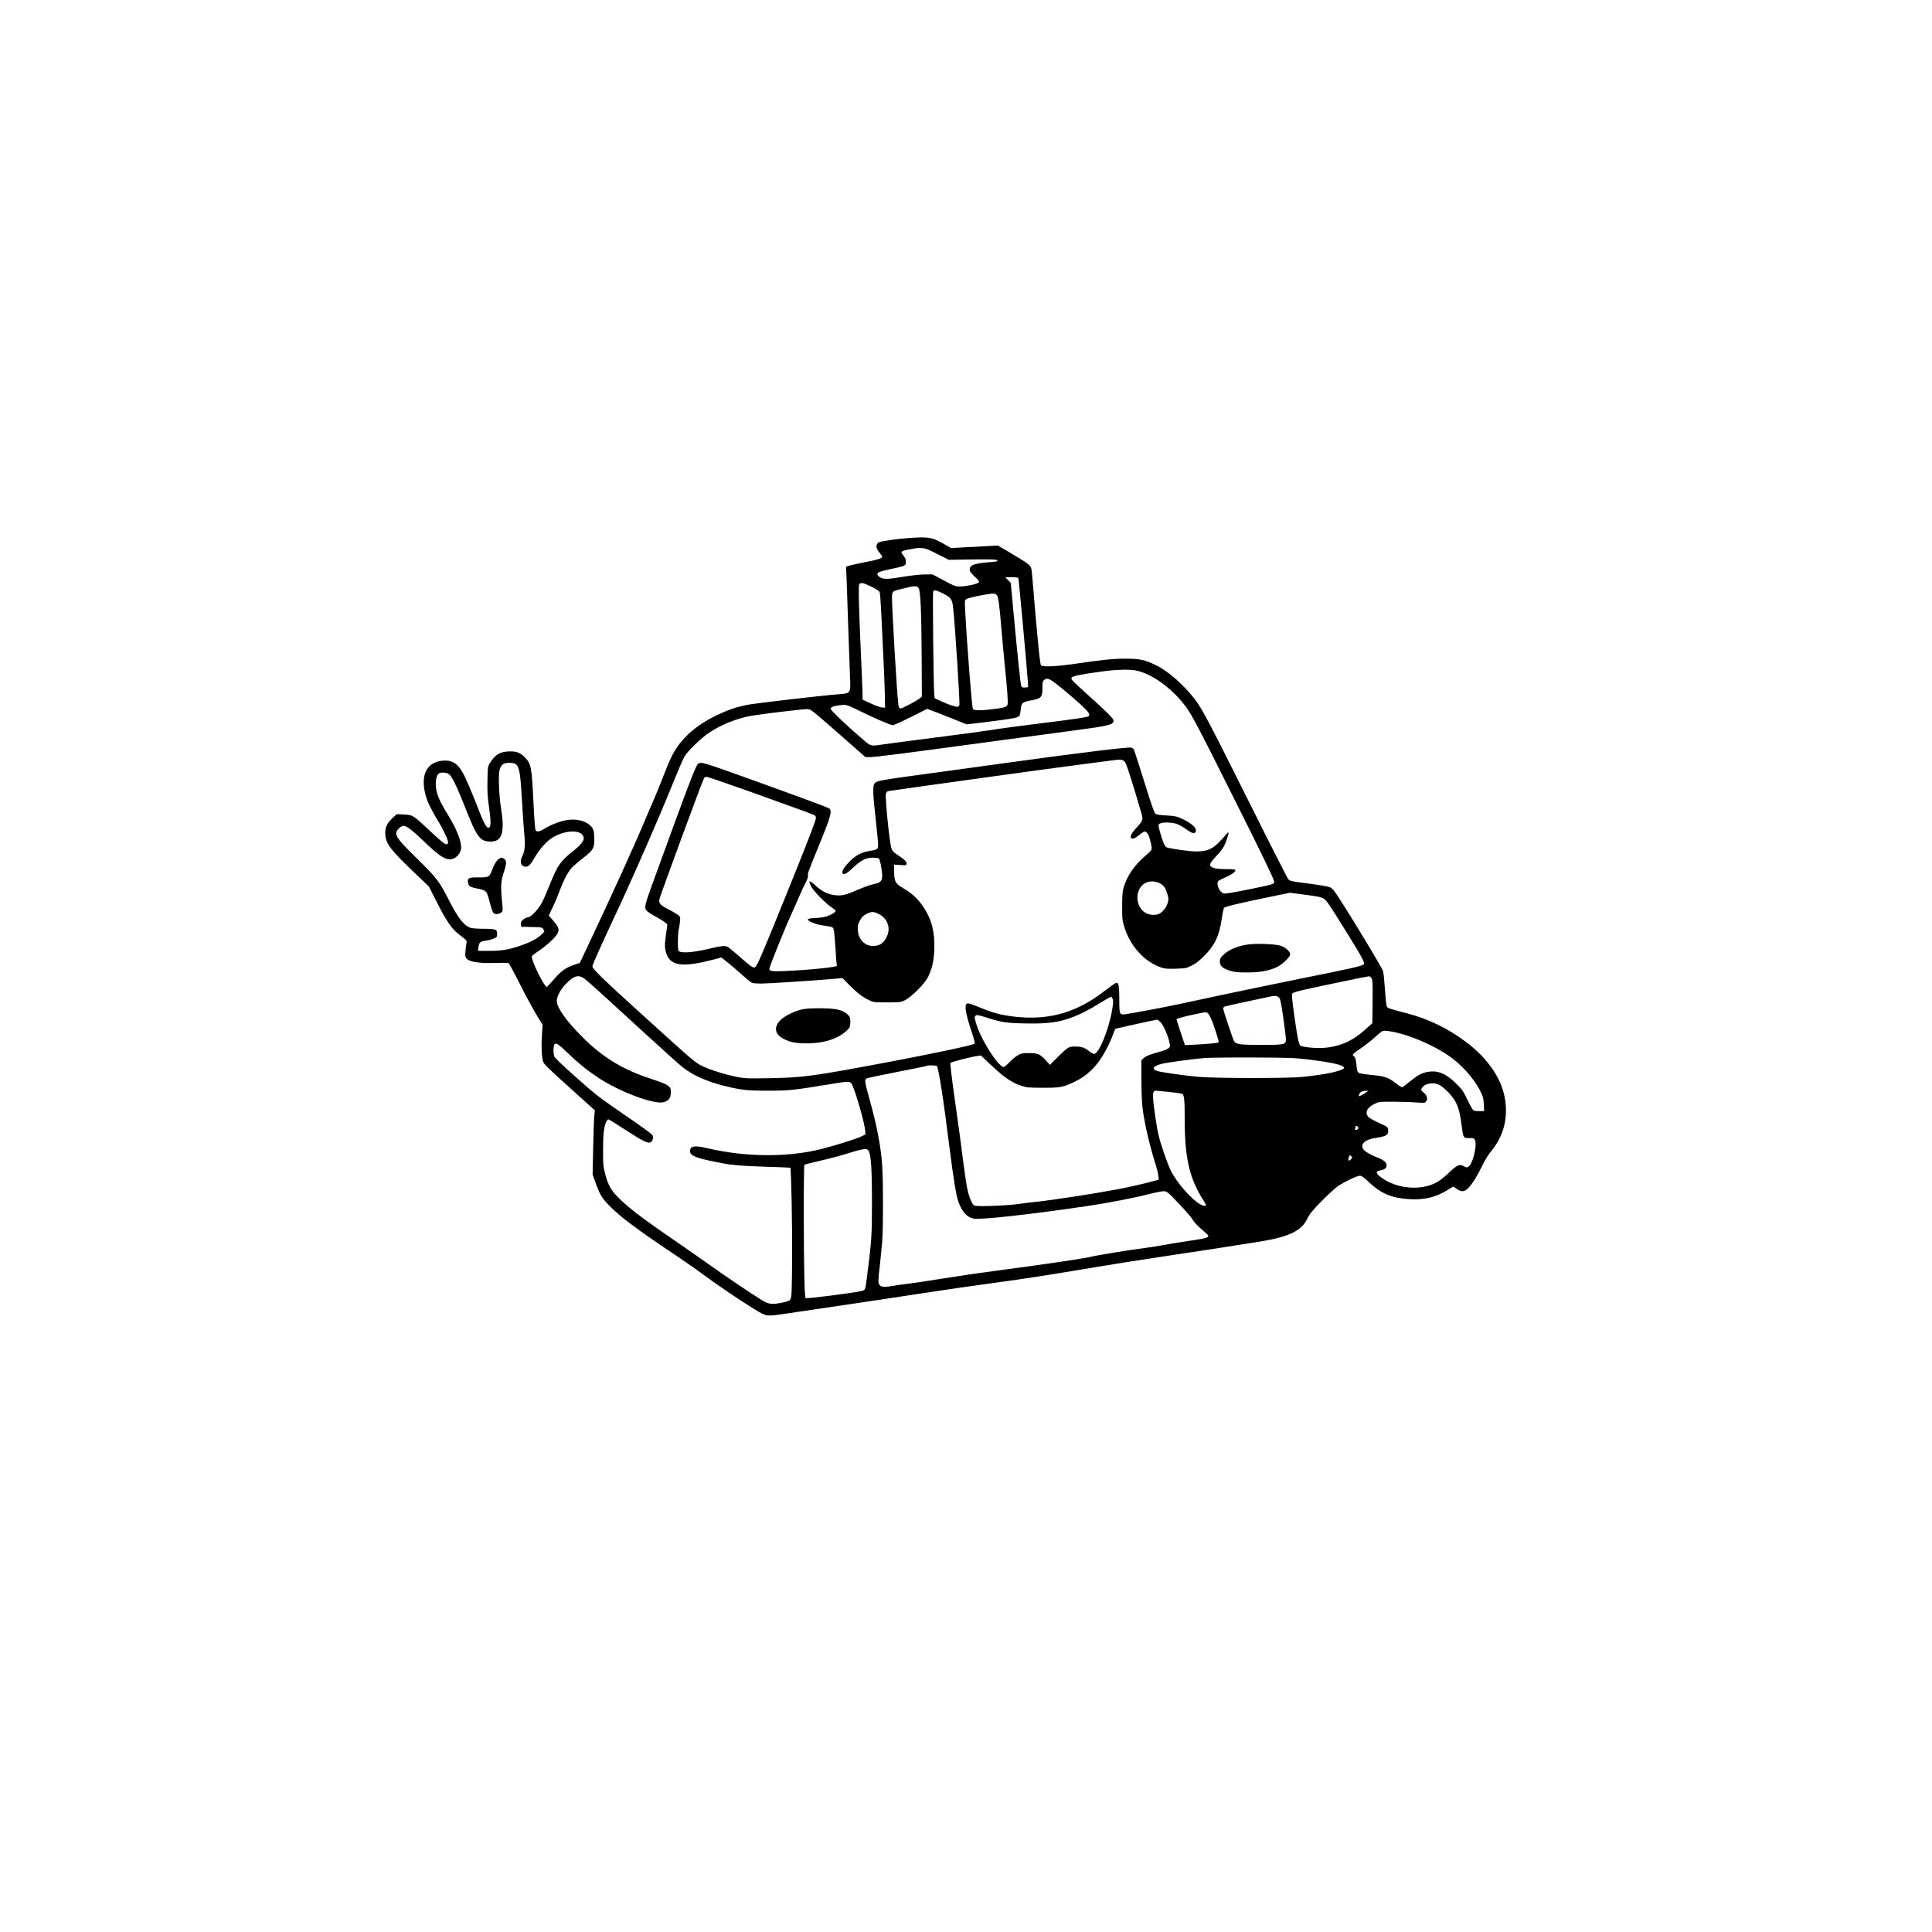 <?xml version="1.0" encoding="UTF-8" standalone="yes"?>
<svg version="1.0" xmlns="http://www.w3.org/2000/svg" width="1772pt" height="1772pt" viewBox="0 0 2363 2363" preserveAspectRatio="xMidYMid meet">
  <g transform="translate(0,2363) scale(0.1,-0.1)" fill="#000000" stroke="none">
    <path d="M11108 17049 c-139 -10 -326 -37 -358 -52 -41 -20 -39 -73 5 -124 19
-23 35 -46 35 -53 0 -18 -57 -37 -200 -64 -75 -14 -159 -33 -189 -41 l-53 -16
7 -162 c3 -89 12 -353 20 -587 8 -234 18 -499 21 -590 9 -214 11 -210 -137
-221 -190 -14 -1007 -109 -1114 -129 -134 -26 -232 -59 -371 -125 -197 -93
-342 -202 -456 -344 -73 -91 -120 -183 -204 -403 -37 -95 -87 -218 -111 -273
-24 -55 -65 -149 -90 -210 -137 -331 -424 -962 -771 -1696 l-51 -107 -63 -21
c-108 -36 -162 -74 -250 -176 -45 -52 -86 -95 -90 -95 -33 0 -197 335 -182
374 3 8 35 34 72 58 88 59 176 135 218 188 53 66 48 100 -25 184 l-59 68 48
102 c27 55 65 146 85 201 46 124 96 221 141 274 19 22 82 77 140 122 133 102
148 129 142 258 -2 70 -7 92 -26 118 -54 76 -175 113 -302 94 -87 -14 -206
-59 -280 -106 -58 -37 -91 -43 -109 -22 -6 8 -17 140 -26 338 -21 438 -29 479
-106 557 -51 52 -99 72 -172 72 -127 0 -189 -35 -257 -145 -24 -38 -25 -49
-28 -211 -3 -134 1 -200 17 -311 25 -168 27 -246 6 -263 -26 -22 -60 33 -130
213 -98 252 -164 405 -202 468 -62 107 -134 147 -246 135 -212 -22 -282 -221
-176 -498 17 -42 62 -130 101 -195 158 -261 191 -378 90 -310 -20 13 -100 83
-176 156 -193 181 -198 184 -306 189 l-88 4 -51 -47 c-70 -66 -94 -119 -89
-198 7 -117 61 -188 360 -474 l173 -165 103 -202 c122 -240 179 -320 285 -400
75 -56 79 -60 73 -90 -12 -59 -19 -144 -13 -168 14 -56 138 -83 355 -76 86 3
163 3 170 0 7 -2 65 -108 129 -235 63 -128 155 -297 202 -377 l87 -145 -8
-125 c-9 -129 -4 -258 13 -321 7 -30 59 -82 322 -318 l313 -282 -7 -62 c-4
-34 -11 -210 -14 -392 l-7 -330 32 -90 c53 -149 79 -194 159 -278 132 -139
357 -308 806 -607 127 -85 286 -196 355 -248 145 -109 459 -322 633 -428 141
-86 140 -86 357 -54 74 11 272 40 440 65 444 65 1017 150 1235 185 239 37 681
101 935 135 276 36 722 106 1165 181 209 35 531 87 715 114 587 88 1180 179
1340 206 357 60 499 131 572 283 25 53 59 94 172 210 78 79 167 161 198 182
80 55 236 129 270 129 22 0 49 -19 118 -85 142 -134 276 -189 490 -202 179
-10 319 23 460 109 l75 46 42 -29 c58 -40 93 -38 139 8 51 51 114 152 172 274
31 65 72 132 110 179 146 177 204 382 173 615 -35 260 -204 513 -482 722 -225
169 -466 285 -738 354 -216 56 -221 58 -231 85 -6 14 -15 105 -21 202 -6 97
-16 198 -23 223 -15 54 -548 926 -604 990 -36 39 -40 41 -147 59 -60 10 -172
26 -248 35 -115 15 -142 21 -158 39 -11 11 -216 413 -454 891 -508 1017 -595
1183 -682 1300 -139 184 -337 360 -488 431 -140 66 -196 78 -370 78 -152 0
-269 -12 -634 -65 -217 -31 -381 -38 -399 -16 -13 16 -43 321 -104 1052 -13
165 -9 154 -93 214 -23 16 -106 67 -186 114 l-145 85 -286 -16 -286 -15 -102
58 c-134 75 -177 82 -422 64z m358 -196 l139 -70 285 4 c183 3 290 1 300 -6
22 -15 11 -19 -75 -26 -200 -15 -255 -35 -255 -93 0 -20 16 -41 62 -85 55 -51
60 -59 47 -72 -19 -19 -146 -46 -224 -48 -57 -1 -68 3 -200 73 l-140 75 -100
-1 c-56 -1 -168 -13 -256 -28 -189 -32 -243 -33 -286 -6 -35 21 -41 41 -19 59
7 6 74 25 147 40 186 40 189 42 189 89 0 29 -8 50 -31 78 -27 35 -29 39 -14
50 9 7 49 18 88 24 40 7 77 14 82 16 6 2 35 2 66 1 47 -3 80 -15 195 -74z
m989 -293 c6 -9 110 -1151 117 -1275 l3 -60 -37 -3 c-32 -3 -40 1 -48 20 -9
22 -50 420 -104 1006 l-23 253 -33 34 -34 35 76 0 c42 0 80 -4 83 -10z m-1798
-105 c62 -31 97 -53 102 -68 5 -12 14 -130 20 -262 6 -132 18 -379 26 -550 9
-170 16 -375 18 -455 l2 -145 -35 1 c-19 1 -81 23 -137 49 l-103 48 0 61 c0
34 -7 203 -15 376 -31 686 -38 959 -25 975 20 24 48 18 147 -30z m579 -20 c23
-36 34 -283 37 -863 l2 -462 -30 -25 c-16 -13 -76 -48 -133 -77 -114 -59 -115
-59 -126 21 -16 124 -76 1141 -76 1284 0 86 0 86 121 115 119 29 120 30 156
31 25 1 37 -5 49 -24z m290 -60 c108 -54 121 -71 133 -190 25 -237 83 -1157
75 -1179 -3 -8 -12 -17 -20 -20 -18 -7 -122 29 -215 73 l-67 31 -6 58 c-8 80
-20 1226 -13 1246 9 24 37 20 113 -19z m668 -27 c18 -29 30 -120 56 -428 12
-135 29 -330 40 -435 29 -283 41 -444 34 -470 -8 -32 -43 -43 -199 -61 -128
-15 -209 -14 -225 2 -12 12 -73 787 -95 1206 -7 125 -7 126 16 141 13 8 71 24
129 36 200 39 224 39 244 9z m1721 -923 c195 -50 427 -222 586 -435 76 -102
150 -241 589 -1120 364 -728 473 -953 491 -1013 7 -26 5 -30 -25 -42 -36 -15
-444 -98 -538 -110 -54 -7 -59 -6 -87 22 -32 33 -50 96 -34 122 6 9 41 29 79
45 78 32 134 70 134 92 0 11 -21 14 -115 14 -82 0 -126 5 -155 16 -62 25 -55
47 56 165 28 30 63 77 77 105 28 56 60 155 51 163 -3 3 -17 -10 -31 -29 -15
-19 -54 -62 -88 -96 -81 -81 -145 -107 -270 -108 -76 -1 -299 30 -366 50 -21
6 -51 76 -81 187 -23 87 -23 89 -4 103 26 19 138 18 203 -1 27 -8 81 -37 118
-65 73 -54 110 -63 120 -30 14 43 -44 97 -165 154 -68 32 -86 36 -193 42 -87
5 -124 11 -137 23 -13 10 -59 146 -135 391 -64 206 -121 382 -126 392 -5 10
-21 21 -35 24 -36 9 -637 -64 -1519 -186 -236 -33 -662 -91 -946 -130 -595
-80 -647 -90 -671 -120 -26 -32 -23 -121 12 -435 17 -147 30 -289 30 -316 0
-57 -7 -62 -111 -78 -91 -15 -162 -52 -233 -123 -67 -67 -101 -121 -92 -144
12 -31 50 -13 128 62 97 92 159 124 243 124 33 0 66 -4 73 -9 15 -9 41 -143
42 -212 0 -66 -20 -85 -105 -103 -39 -8 -129 -40 -200 -71 -143 -63 -192 -74
-279 -63 -83 11 -154 46 -225 112 -83 76 -101 74 -60 -5 27 -54 170 -202 242
-251 31 -21 57 -42 57 -47 0 -16 -39 -42 -91 -63 -36 -14 -87 -22 -151 -26
-111 -5 -124 -17 -55 -50 54 -25 106 -39 185 -47 34 -4 69 -13 77 -21 16 -16
21 -58 36 -288 5 -94 12 -173 15 -177 10 -17 -316 -51 -622 -65 -169 -8 -204
-3 -204 26 0 26 194 507 270 670 32 69 74 166 95 215 20 50 54 122 75 162 24
45 36 79 33 93 -7 25 -3 36 149 408 133 326 149 388 107 415 -26 16 -309 121
-924 343 -619 222 -633 227 -675 204 -23 -13 -92 -187 -314 -795 -96 -264
-208 -573 -250 -686 -85 -232 -96 -278 -73 -311 8 -13 55 -45 105 -72 50 -27
105 -61 123 -75 l32 -27 -18 -130 c-15 -108 -16 -138 -6 -186 40 -187 179
-218 553 -123 l132 34 91 -73 c49 -40 128 -108 175 -151 47 -42 95 -81 108
-86 13 -5 60 -9 105 -9 87 0 587 32 847 54 l155 13 75 -77 c97 -99 171 -156
245 -191 58 -28 64 -29 225 -29 160 0 166 1 220 27 79 40 239 200 279 280 50
100 72 194 78 333 9 216 -30 372 -132 526 -67 100 -139 167 -245 229 -99 57
-112 80 -114 205 l-1 85 35 -2 c19 -1 53 -3 75 -5 34 -2 40 0 43 17 3 25 -26
54 -111 109 -48 32 -65 50 -74 79 -23 68 -79 619 -68 667 4 18 14 30 28 34 19
4 662 94 1652 231 284 39 1041 140 1127 150 80 10 104 2 127 -43 18 -36 90
-260 171 -540 48 -163 52 -142 -49 -256 -61 -69 -77 -111 -47 -122 18 -7 49 9
102 53 51 41 69 42 94 1 23 -38 53 -163 45 -188 -3 -9 -33 -41 -68 -70 -141
-120 -228 -244 -274 -395 -14 -48 -18 -94 -18 -230 0 -166 1 -173 33 -272 74
-223 241 -405 438 -474 50 -18 77 -20 184 -17 119 3 128 5 195 38 50 25 93 58
150 115 132 132 187 246 217 450 10 71 24 135 29 141 13 16 186 57 535 129
l272 56 158 -21 c186 -24 226 -32 259 -54 31 -20 65 -70 268 -398 196 -314
233 -384 217 -403 -16 -19 -150 -50 -770 -174 -300 -61 -702 -144 -895 -185
-192 -41 -447 -96 -565 -121 -219 -47 -593 -117 -687 -130 -70 -9 -73 -2 -73
184 0 82 -4 161 -10 175 -16 43 -14 44 -191 -90 -353 -268 -709 -357 -1159
-288 -123 19 -207 44 -354 105 -65 28 -128 49 -140 47 -45 -6 -32 -105 44
-335 39 -117 47 -151 37 -160 -16 -16 -517 -122 -1057 -224 -921 -173 -1034
-188 -1435 -196 -281 -5 -307 -4 -415 16 -122 24 -291 75 -386 117 -118 52
-88 27 -775 649 -485 439 -611 562 -603 589 14 47 91 219 234 526 84 179 167
359 185 400 18 41 74 167 125 280 140 311 352 808 457 1070 52 129 108 259
126 288 42 70 201 224 301 291 144 97 343 177 515 206 99 17 436 59 595 75
108 11 109 11 148 -15 21 -14 112 -90 201 -168 89 -78 227 -199 307 -269 l145
-128 55 0 c66 0 336 34 1375 175 424 57 925 125 1115 150 440 58 490 70 490
123 0 21 -97 119 -275 277 -88 79 -180 164 -205 189 -39 41 -43 48 -29 61 17
18 106 36 344 69 203 29 375 33 460 11z m-1044 -124 c52 -34 229 -181 347
-288 92 -84 120 -124 98 -142 -17 -14 -180 -38 -652 -96 -199 -25 -431 -56
-515 -70 -85 -14 -401 -57 -704 -95 -302 -39 -594 -77 -647 -85 -151 -23 -144
-25 -244 61 -189 161 -394 356 -394 374 0 23 47 39 135 47 59 5 63 4 225 -75
199 -97 374 -172 401 -172 11 0 110 45 220 100 l199 100 143 -54 c78 -31 187
-73 241 -96 l99 -40 246 30 c284 35 358 47 387 66 17 10 23 27 28 84 9 85 18
93 129 114 126 24 137 37 137 161 0 65 3 76 22 89 31 22 48 20 99 -13z m-6556
-1023 c38 -34 52 -122 70 -453 9 -159 21 -335 27 -390 14 -129 7 -219 -21
-270 -39 -73 -21 -135 39 -135 37 0 58 23 117 124 58 98 148 196 218 236 176
101 375 91 375 -18 0 -28 -48 -86 -120 -143 -162 -127 -202 -184 -290 -406
-35 -87 -79 -189 -98 -226 -44 -85 -139 -187 -175 -187 -14 0 -40 -12 -57 -26
-25 -21 -30 -33 -28 -58 l3 -31 127 -3 c126 -3 128 -3 145 -29 17 -26 17 -26
-31 -70 -58 -52 -155 -100 -289 -142 -124 -40 -201 -51 -356 -51 l-124 0 6 47
c6 56 21 69 90 78 29 4 71 15 95 25 40 18 42 21 42 60 0 53 -18 60 -163 60
-62 0 -129 5 -151 9 -83 20 -157 110 -271 333 -122 239 -154 281 -395 518
-270 265 -290 299 -218 371 16 16 40 29 52 29 37 0 105 -51 241 -181 187 -180
258 -229 327 -229 72 0 138 71 138 146 0 87 -60 234 -165 404 -110 178 -145
269 -145 372 0 72 17 121 45 132 34 13 93 6 117 -14 38 -29 97 -152 192 -393
149 -378 183 -426 310 -430 144 -5 182 106 136 393 -27 167 -37 417 -21 479
19 69 48 91 120 91 48 0 65 -5 86 -22z m2865 -333 c573 -205 753 -271 780
-285 11 -6 20 -20 20 -31 0 -33 -100 -291 -382 -988 -283 -698 -334 -817 -361
-839 -21 -17 -42 -3 -192 128 -60 53 -121 104 -135 113 -34 24 -78 21 -215
-12 -216 -53 -374 -64 -397 -29 -11 18 -9 204 3 258 6 25 13 70 16 101 5 55 4
57 -28 81 -19 14 -71 45 -117 68 -100 51 -119 74 -105 128 17 64 515 1418 540
1465 13 26 18 28 51 22 20 -4 255 -85 522 -180z m4999 -1115 c22 -11 49 -31
60 -46 22 -28 51 -113 51 -148 0 -68 -51 -151 -111 -182 -40 -20 -113 -18
-159 6 -140 71 -146 299 -10 371 46 25 120 24 169 -1z m-3429 -380 c104 -53
146 -167 99 -270 -39 -86 -88 -120 -172 -120 -100 0 -178 82 -185 193 -3 53 0
70 25 117 23 44 39 59 83 83 59 30 85 30 150 -3z m-3603 -789 c41 -30 152
-130 763 -690 201 -184 397 -360 435 -391 126 -100 298 -177 505 -229 219 -54
282 -61 544 -61 257 0 306 5 755 79 230 38 245 39 267 5 38 -57 160 -480 166
-574 l3 -45 -55 -27 c-60 -29 -326 -112 -485 -152 -412 -103 -929 -99 -1392
10 -160 38 -213 28 -213 -37 0 -54 72 -83 330 -134 178 -36 277 -45 596 -55
163 -5 298 -11 300 -12 11 -12 25 -684 22 -1088 -2 -406 -5 -490 -18 -515 -14
-26 -24 -31 -105 -48 -123 -25 -165 -20 -250 33 -120 73 -483 319 -630 425
-77 55 -270 190 -430 300 -361 247 -542 383 -666 502 -112 108 -148 167 -186
310 -24 89 -27 116 -27 288 -1 193 11 301 40 357 8 15 19 28 25 28 5 0 94 -55
197 -122 222 -144 284 -175 317 -160 29 13 43 66 23 89 -19 24 -125 101 -348
253 -107 73 -244 170 -305 216 -120 89 -522 451 -542 487 -18 32 -17 142 1
156 22 18 45 2 165 -113 128 -123 231 -206 371 -299 258 -171 681 -329 797
-298 62 17 88 52 88 118 0 50 -3 58 -34 83 -22 19 -89 46 -205 84 -351 115
-590 260 -842 511 -197 197 -314 361 -314 442 0 58 50 149 117 215 97 96 150
110 220 59z m9628 5 c13 -19 15 -63 13 -286 l-3 -264 -98 -88 c-149 -134 -312
-203 -507 -215 -98 -6 -258 11 -277 29 -19 20 -38 115 -74 376 -25 179 -31
247 -23 260 8 12 57 27 160 50 204 46 755 160 776 161 10 1 24 -10 33 -23z
m-1135 -234 c19 -15 26 -46 56 -252 19 -129 33 -251 32 -270 -5 -56 -21 -60
-298 -60 -259 0 -311 7 -335 43 -15 23 -135 383 -135 405 0 7 11 17 24 22 20
7 273 63 536 118 69 15 96 14 120 -6z m-2031 -20 c9 -22 7 -51 -8 -142 -42
-242 -161 -530 -220 -530 -10 0 -36 14 -57 31 -57 46 -95 59 -171 59 -83 0
-87 -3 -215 -128 l-97 -96 -51 56 c-69 76 -98 88 -207 88 -79 0 -93 -3 -138
-29 -27 -16 -73 -54 -101 -85 -29 -31 -59 -56 -67 -56 -67 0 -282 338 -338
533 -21 70 -22 79 -7 93 14 14 26 12 129 -20 190 -60 237 -68 457 -73 250 -6
389 7 521 49 152 49 238 91 460 227 46 28 88 51 91 51 4 0 13 -12 19 -28z
m1164 -174 c9 -7 27 -38 40 -68 34 -77 99 -281 92 -288 -8 -9 -119 -20 -276
-28 l-136 -7 -52 154 c-28 85 -51 157 -51 161 0 10 82 33 220 62 136 29 141
30 163 14z m-579 -110 c36 -37 91 -161 109 -245 11 -53 10 -56 -12 -74 -13
-11 -49 -26 -80 -35 -140 -38 -194 -59 -221 -84 l-30 -28 0 -214 c0 -117 5
-265 10 -328 13 -161 85 -482 156 -705 20 -60 38 -133 41 -162 l6 -52 -39 -10
c-163 -43 -340 -84 -454 -105 -310 -58 -814 -136 -1015 -156 -60 -6 -135 -15
-165 -20 -145 -25 -540 -41 -582 -25 -27 11 -66 101 -87 205 -11 52 -34 205
-51 340 -16 135 -60 458 -97 717 -47 332 -64 476 -57 483 12 12 251 74 325 84
l46 7 129 -122 c152 -144 247 -209 358 -246 76 -25 92 -27 271 -27 214 -1 247
5 392 75 203 97 347 273 462 565 l32 81 162 37 c178 40 337 74 351 75 4 1 22
-14 40 -31z m2951 -144 c185 -53 406 -154 562 -258 154 -101 322 -286 395
-434 37 -73 42 -93 46 -167 l5 -85 -56 0 c-30 0 -63 3 -72 6 -9 4 -43 62 -75
129 -52 107 -68 132 -134 196 -128 128 -225 169 -347 150 -80 -13 -119 -34
-219 -114 -47 -38 -90 -71 -97 -74 -7 -3 -38 15 -70 40 -106 82 -139 93 -321
111 -96 10 -138 18 -150 29 -10 11 -17 39 -20 79 -3 64 -18 118 -32 118 -4 0
-10 7 -14 15 -4 10 24 34 92 79 53 36 133 98 177 139 45 41 90 77 100 79 32 6
134 -10 230 -38z m-1140 -313 c292 -36 422 -66 433 -99 11 -34 -223 -86 -513
-114 -190 -18 -1054 -17 -1260 1 -166 14 -449 54 -508 71 -73 21 -57 58 38 85
54 16 369 60 530 74 55 5 325 8 600 7 446 -2 519 -5 680 -25z m-4547 -79 c20
-13 81 -403 157 -1012 48 -379 81 -580 110 -657 45 -119 105 -183 185 -198 86
-16 722 55 1400 156 249 37 569 99 747 145 73 19 152 34 175 34 42 -1 45 -3
191 -156 81 -86 156 -173 166 -193 18 -34 59 -76 154 -157 69 -58 59 -63 -221
-104 -114 -17 -250 -39 -302 -50 -52 -10 -156 -26 -230 -36 -173 -21 -587 -89
-665 -109 -69 -18 -676 -107 -1127 -165 -169 -22 -459 -64 -645 -94 -186 -30
-383 -60 -438 -66 -55 -6 -139 -18 -186 -26 -119 -21 -160 -17 -177 19 -12 25
-11 54 7 210 11 100 25 240 31 311 13 162 13 733 0 928 -15 230 -64 489 -155
813 -60 216 -63 240 -35 255 12 6 181 42 377 80 195 38 357 71 361 74 8 9 105
7 120 -2z m6165 -243 c25 -16 71 -57 102 -90 92 -100 124 -181 150 -381 22
-169 21 -168 95 -168 57 0 61 -2 71 -27 26 -67 -28 -288 -78 -320 -23 -15 -27
-15 -53 0 -59 35 -84 24 -201 -88 -101 -97 -181 -140 -302 -162 -154 -27 -332
4 -462 82 -116 70 -136 108 -62 120 50 8 77 30 77 61 0 36 -39 70 -116 98 -90
34 -161 78 -176 111 -26 57 32 107 146 125 146 22 170 37 164 103 -2 22 -10
35 -28 43 -14 7 -63 30 -110 53 -48 22 -93 48 -102 58 -48 53 -21 115 69 159
57 29 61 29 233 29 96 0 222 -4 280 -9 93 -8 107 -7 119 8 27 32 18 75 -24
110 -34 29 -37 34 -26 55 21 38 70 61 132 61 45 0 64 -6 102 -31z m-3325 -74
c78 -8 151 -19 161 -24 25 -14 31 -73 31 -311 0 -466 55 -711 219 -975 43 -69
47 -80 31 -83 -82 -14 -335 251 -426 443 -42 91 -120 317 -144 421 -21 89 -55
315 -66 437 -7 81 2 107 35 107 9 0 80 -7 159 -15z m2432 11 c0 -8 -101 -68
-106 -63 -11 11 7 44 29 55 21 10 77 16 77 8z m-121 -439 c8 -10 7 -17 -1 -25
-18 -18 -41 -15 -34 4 3 9 6 20 6 25 0 13 16 11 29 -4z m-5982 -297 c27 -58
38 -236 38 -620 0 -398 -5 -483 -56 -879 -26 -204 -24 -199 -68 -210 -87 -23
-677 -98 -688 -88 -13 14 -21 369 -22 1004 -1 368 3 624 8 627 5 4 97 27 204
52 108 24 265 67 349 94 173 54 217 58 235 20z m5904 -66 c11 -14 10 -19 -10
-35 -29 -24 -35 -19 -26 20 7 35 16 38 36 15z"/>
    <path d="M15280 12080 c-131 -14 -255 -65 -325 -136 -28 -28 -35 -42 -35 -75
0 -54 33 -83 124 -112 60 -18 93 -21 211 -21 147 1 232 14 340 55 71 26 185
130 185 168 0 34 -62 88 -121 105 -61 19 -276 28 -379 16z"/>
    <path d="M9844 11290 c-66 -10 -115 -26 -189 -63 -184 -92 -219 -223 -78 -299
81 -45 154 -59 293 -59 206 -1 387 58 488 158 40 40 42 45 42 102 0 52 -3 63
-29 89 -42 41 -89 61 -173 72 -84 11 -280 11 -354 0z"/>
    <path d="M6082 13108 c-17 -18 -43 -64 -57 -103 -39 -105 -43 -107 -168 -106
-121 2 -144 -9 -133 -63 9 -45 25 -56 107 -72 120 -25 121 -27 154 -151 37
-145 47 -163 89 -163 19 0 44 8 56 18 21 17 22 20 11 127 -19 186 -15 259 19
360 36 108 38 148 8 169 -33 23 -50 20 -86 -16z"/>
  </g>
</svg>